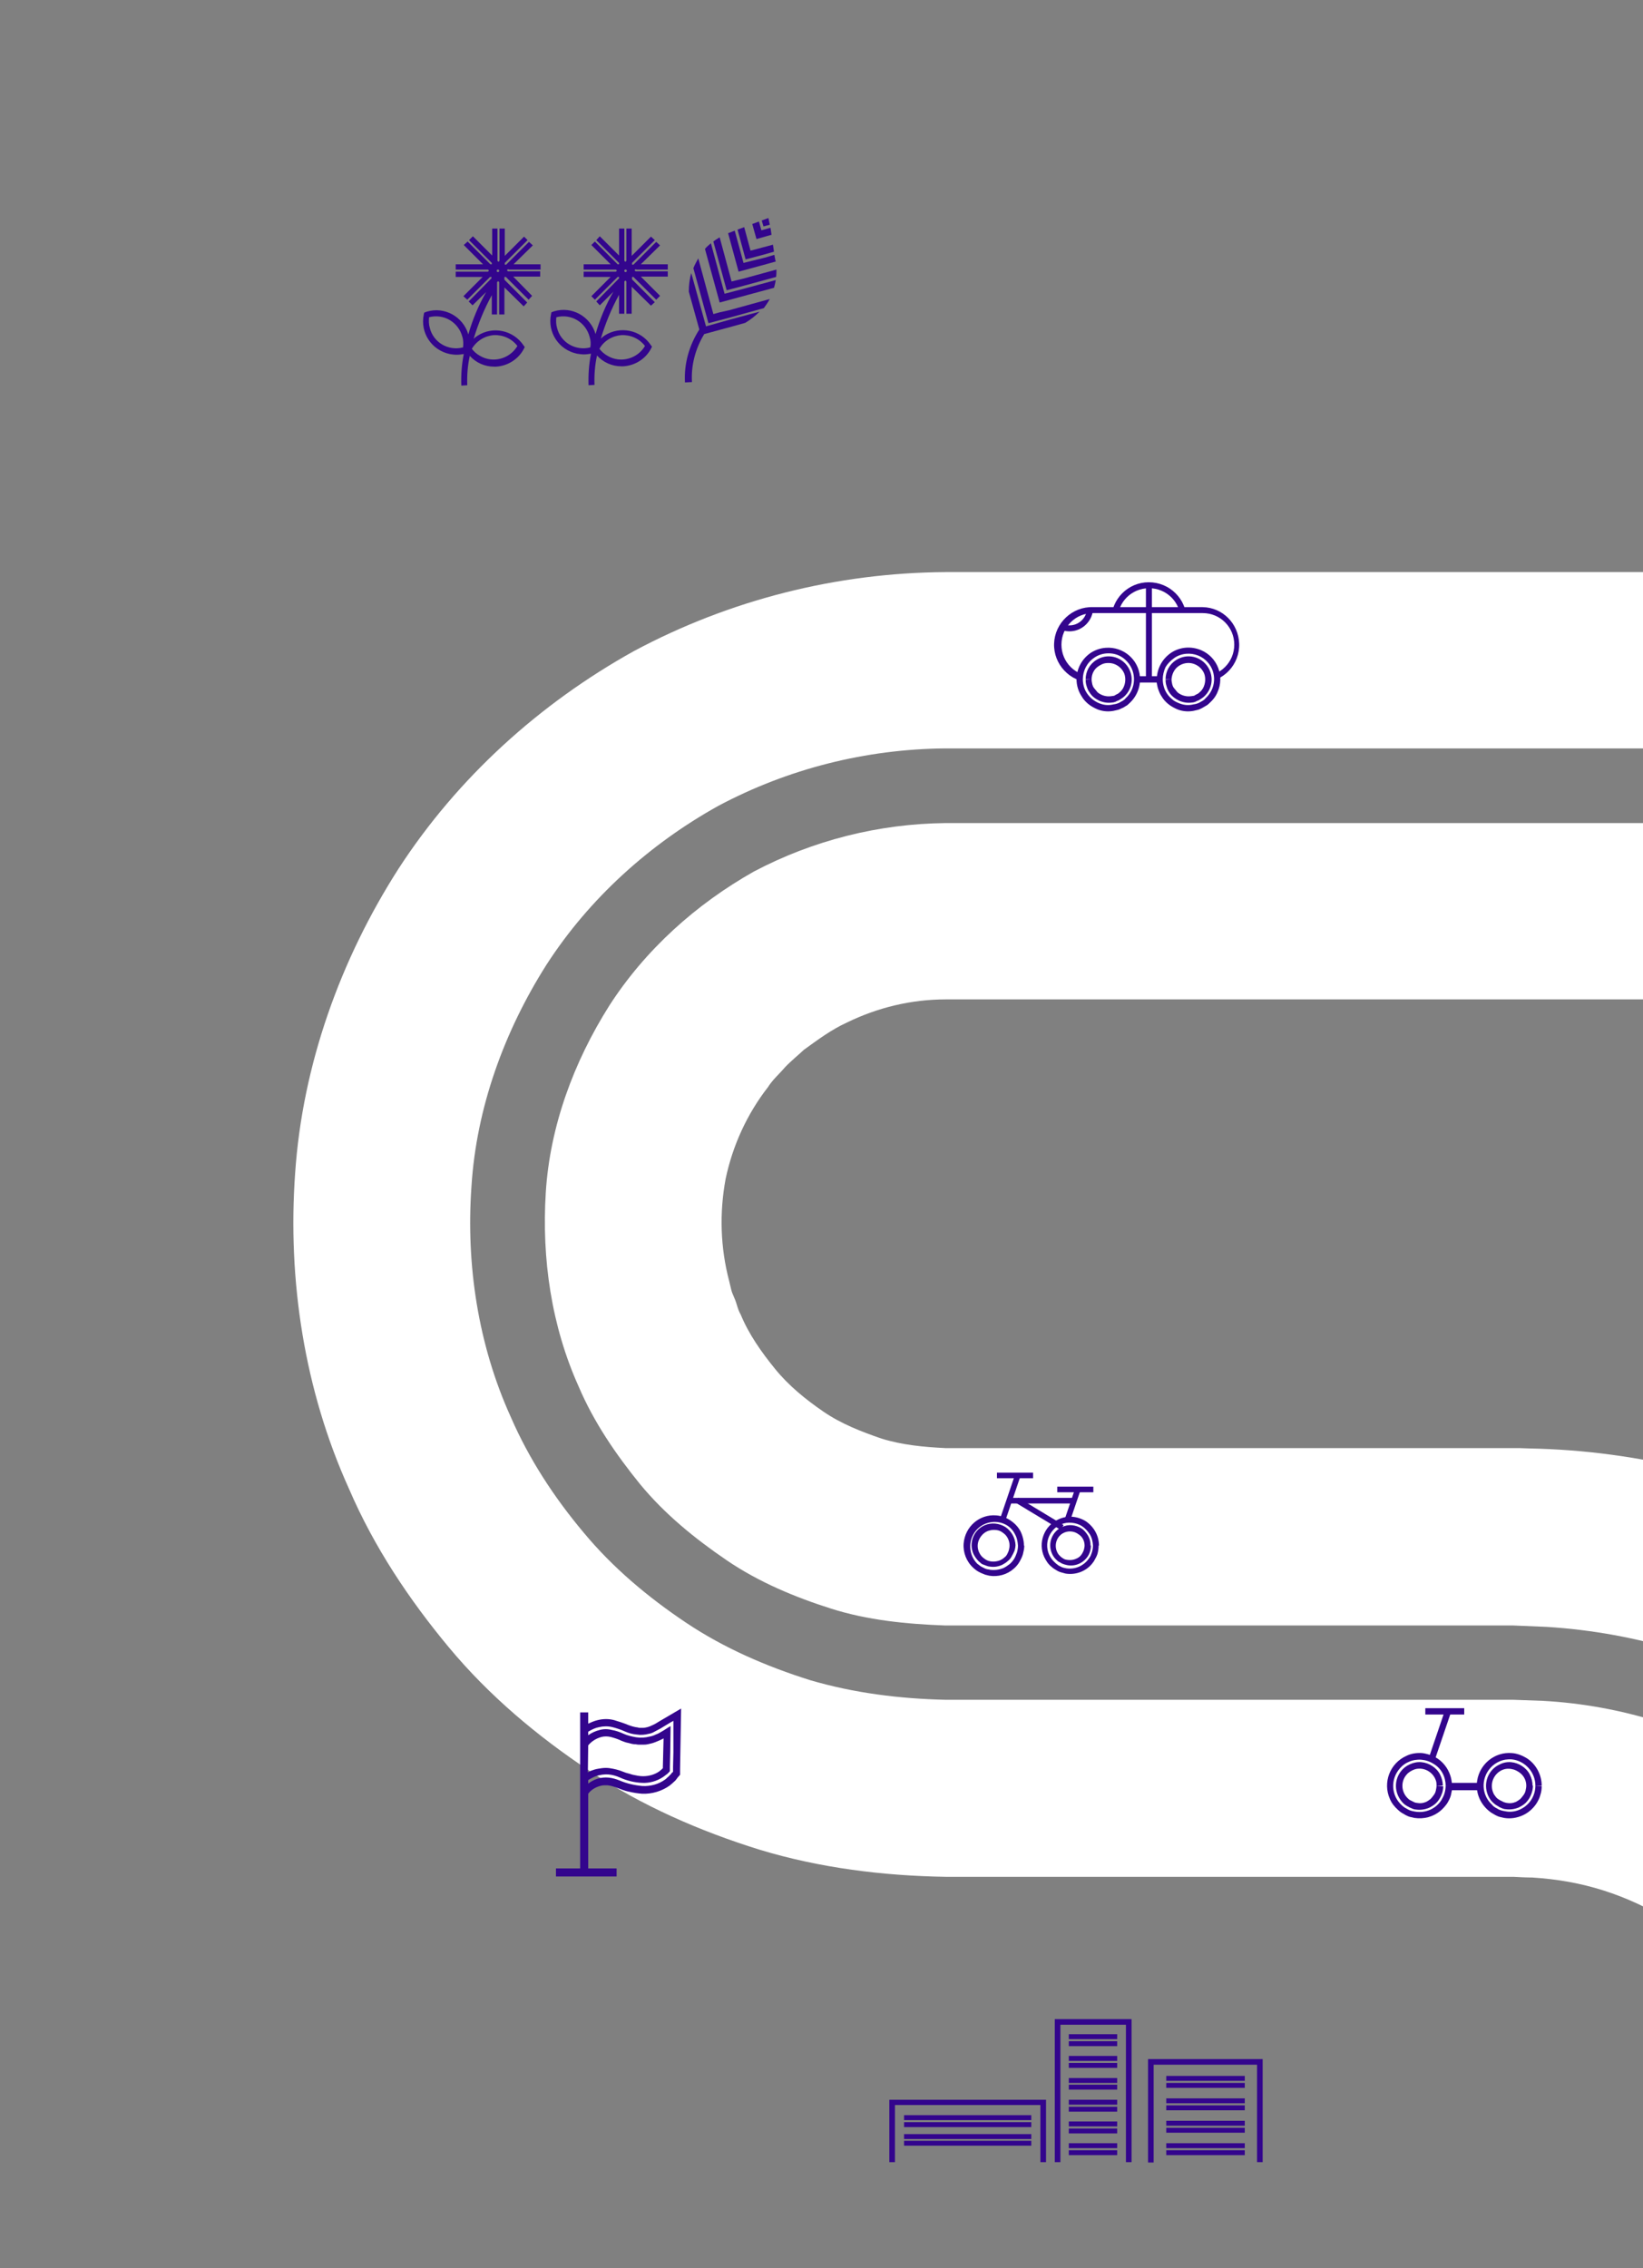 <?xml version="1.0" encoding="utf-8"?>
<!-- Generator: Adobe Illustrator 24.0.0, SVG Export Plug-In . SVG Version: 6.00 Build 0)  -->
<svg version="1.1" id="Layer_1" xmlns="http://www.w3.org/2000/svg" xmlns:xlink="http://www.w3.org/1999/xlink" x="0px" y="0px"
	 viewBox="0 0 468.7 647" style="enable-background:new 0 0 468.7 647;" xml:space="preserve">
<rect x="0" y="0" width="468.7" height="647" fill="#808080" stroke="none"/>
<style type="text/css">
	.st0{fill:none;}
	.st1{fill:#FFFFFF;}
	.st2{fill:#33058D;}
</style>
<title>hero-right</title>
<rect x="-971.3" y="0" class="st0" width="1440" height="647"/>
<g>
	<path class="st1" d="M944.5,676c-7.2-16.5-17.1-31.5-28.5-45.2s-25.3-25.3-40.1-35.2s-31.5-17.2-48.6-22.5s-35.1-7.4-52.9-7.7h-63
		c-1.8-0.1-3.6-0.2-5.4-0.2c-14.3-0.9-26.6-4.6-40-12.8c-15.5-9.2-31.9-24.6-49.8-43.8c-20.1-21.3-43.8-45.5-76-65l-6.7-4l-7.1-3.7
		c-27.9-14.3-58.7-22.1-90.1-22.7l-2.9-0.1h-2.5H269.7v0c-6.2-0.3-12.4-0.9-18.2-2.7c-5.8-2-11.5-4.2-16.6-7.7
		c-5.1-3.5-9.9-7.4-13.8-12.2s-7.5-9.9-9.8-15.5c-0.9-1.5-1.1-3.2-1.8-4.7c-0.3-0.8-0.7-1.5-0.9-2.4l-0.6-2.5
		c-2.5-9.5-2.8-19.4-1-29.1c2-9.5,6.1-18.5,12.1-26.2c1.3-2.1,3.2-3.7,4.8-5.6c1.7-1.8,3.6-3.3,5.4-5c4-2.9,7.9-5.8,12.3-7.8
		c8.8-4.3,18.4-6.6,28.2-6.6v0l162.4,0h289.4l12.5-0.4c17.1-1,33.9-4.1,50.2-9.2c16-5.1,31.2-12.1,45.6-20.8
		c32.3-19.5,56-43.7,76-65L869,155.3c-19.2,20.4-39.8,41-65.2,56.2c-11,6.7-22.7,12.1-34.9,16c-12.3,3.8-25,6.1-37.9,6.9l-9.6,0.4
		H269.7c-19,0.2-37.7,4.9-54.6,13.8c-16.5,9.3-31,22.3-41.3,38.3c-10.1,16-16.9,34.3-18.1,53.2c-1.2,19,1.6,38.2,9.4,55.5
		c4.3,10.1,10.6,19.3,17.5,27.8c7,8.5,15.6,15.5,24.7,21.7c9.1,6.2,19.4,10.5,29.8,13.8c10.4,3.3,21.5,4.4,32.5,4.8h162l9.6,0.4
		c12.9,0.8,25.6,3.1,37.9,6.9c12.2,4,23.9,9.3,34.9,16c25.4,15.3,46,35.8,65.2,56.2c18.8,20.1,38.2,39.1,60.6,52.6
		c9.6,5.8,19.7,10.5,30.4,13.9c10.6,3.3,21.6,5.3,32.7,5.9l8.4,0.3h63c13,0.3,26,1.9,38.6,5.6s24.5,9.1,35.4,16.4
		s20.9,15.7,29.3,25.7s15.6,21,20.8,33c9.3,20.5,12.8,43.4,11.2,65.8c-1.4,22.5-9.4,44.3-21.5,63.2s-29.4,34.4-49,45.3
		c-19.9,10.6-42.1,16.2-64.7,16.4v50.5c31-0.2,61.5-7.9,88.8-22.5c26.9-15,50.4-36.2,67.1-62.1s27.4-56,29.5-86.8
		C962.1,735.7,957.2,704.2,944.5,676z"/>
	<path class="st1" d="M878.9,705.1c-4.3-10.1-10.6-19.3-17.5-27.8s-15.6-15.5-24.7-21.7s-19.4-10.5-29.8-13.8
		c-10.5-3.2-21.5-4.4-32.5-4.8h-63l-9.6-0.3c-12.9-0.8-25.6-3.1-37.9-6.9c-12.2-3.9-23.9-9.3-34.9-16c-25.4-15.2-46-35.8-65.2-56.2
		c-18.8-20.1-38.2-39.1-60.6-52.5c-9.5-5.8-19.7-10.5-30.4-14c-10.6-3.3-21.6-5.3-32.7-5.9l-8.4-0.3h-162c-13-0.3-26-1.9-38.6-5.6
		c-12.4-3.9-24.5-9.1-35.4-16.4s-20.9-15.7-29.2-25.7c-8.4-10-15.6-21-20.8-33c-9.3-20.5-12.8-43.4-11.2-65.8
		c1.4-22.4,9.4-44.3,21.4-63.2c12.2-18.9,29.4-34.4,49-45.3c19.9-10.6,42.1-16.2,64.7-16.4v0l388.8,0h63l8.4-0.3
		c11.1-0.7,22.1-2.7,32.7-6c10.6-3.4,20.8-8.1,30.4-13.9c22.5-13.5,41.8-32.5,60.6-52.5l-36.8-34.5c-17.9,19.2-34.3,34.6-49.8,43.8
		l-3.2,1.9l-3.2,1.6c-11.5,6-24.2,9.2-37.2,9.4l-1.2,0.1c-0.5,0-1.1,0.1-1.6,0.1H269.7v0c0,0,0,0,0,0h0v0
		c-31,0.2-61.5,7.9-88.8,22.5c-27,15-50.4,36.2-67.2,62.1c-16.6,25.9-27.4,56-29.5,86.8c-2.2,30.5,2.6,62,15.4,90.2
		c7.1,16.5,17.1,31.5,28.5,45.2c11.4,13.7,25.2,25.3,40.1,35.2c14.8,9.9,31.5,17.2,48.6,22.5c17.2,5.2,35.1,7.4,52.9,7.7h162
		c1.8,0.1,3.6,0.2,5.4,0.2c14.3,0.9,26.6,4.7,40,12.8c15.5,9.2,31.9,24.6,49.8,43.8c20,21.3,43.7,45.5,76,65l6.7,4l7.1,3.7
		c27.9,14.3,58.7,22.1,90.1,22.7l2.9,0.1l2.5,0h62.1c6.2,0.3,12.4,0.9,18.2,2.7c5.8,2,11.5,4.2,16.6,7.7s9.9,7.4,13.8,12.2
		s7.5,9.9,9.8,15.5c0.9,1.5,1.1,3.2,1.8,4.7c0.3,0.8,0.7,1.6,0.9,2.4l0.6,2.5c2.5,9.5,2.8,19.4,1,29.1c-2,9.5-6.1,18.5-12,26.2
		c-1.3,2.1-3.2,3.7-4.8,5.6c-1.7,1.8-3.6,3.3-5.4,5c-4,2.9-7.9,5.8-12.3,7.8c-8.8,4.3-18.4,6.6-28.2,6.7v50.5
		c19-0.2,37.7-4.9,54.6-13.8c16.5-9.3,31-22.3,41.3-38.3c10.1-16,16.9-34.3,18.1-53.2S886.8,722.4,878.9,705.1z"/>
</g>
<path id="Path_1589" class="st2" d="M188,491.1c-0.6,0.4-1.3,0.8-2,1.1c-0.4,0.2-0.9,0.4-1.3,0.5c-0.4,0.1-0.9,0.2-1.3,0.2
	c-0.2,0-0.4,0-0.7,0s-0.5,0-0.7-0.1c-1-0.1-2-0.4-3-0.8c-1.2-0.5-2.5-0.9-3.8-1.3c-1.5-0.4-3.1-0.4-4.7,0c-0.9,0.2-1.8,0.6-2.7,1
	v-3.2h-2.3V533h-6.9v2.3h17.3V533h-8.1v-21.3c0.8-1.1,2-1.8,3.3-2.2c0.4-0.1,0.8-0.2,1.2-0.2c0.4,0,0.8,0,1.1,0
	c0.9,0.1,1.8,0.4,2.6,0.7l0.8,0.3l0.8,0.3c0.6,0.2,1.2,0.4,1.8,0.5c1.2,0.3,2.5,0.5,3.8,0.6c2.8,0.1,5.5-0.7,7.8-2.3
	c0.6-0.5,1.2-1,1.7-1.5l0.3-0.4l0.3-0.4l0.6-0.7l0.1-0.1v-0.3v-0.5v-0.9l0.3-17.2L188,491.1z M167.8,497.9c1-1.2,2.3-2,3.8-2.4
	c0.8-0.2,1.7-0.2,2.6,0c1.1,0.3,2.1,0.6,3.1,1.1c0.6,0.2,1.2,0.5,1.9,0.6c0.7,0.2,1.4,0.4,2.2,0.4c0.4,0.1,0.7,0.1,1.1,0.1
	c0.4,0,0.8,0,1.2,0c0.8,0,1.5-0.2,2.3-0.4c0.7-0.2,1.4-0.5,2.1-0.8c0.4-0.2,1.1-0.5,1.2-0.6l-0.1,3.9l-0.1,4.1v0.5l0,0l-0.1,0.1
	l-0.3,0.3c-0.2,0.2-0.4,0.3-0.6,0.5c-1.4,1-3.1,1.4-4.7,1.4c-0.9,0-1.9-0.2-2.8-0.4c-0.5-0.1-0.9-0.3-1.4-0.4l-0.7-0.2l-0.8-0.3
	c-1.2-0.5-2.5-0.8-3.8-1c-0.7-0.1-1.4-0.1-2.2,0c-0.7,0.1-1.4,0.2-2.1,0.4c-0.6,0.2-1.3,0.4-1.9,0.8L167.8,497.9z M192.1,499.9
	L192,504v1.1v0.3c0,0.1-0.1,0.2-0.2,0.2s-0.2,0.3-0.4,0.5l-0.4,0.4l-0.4,0.4c-0.3,0.2-0.5,0.5-0.8,0.7c-1.9,1.4-4.2,2-6.5,1.9
	c-2.3-0.2-4.5-0.7-6.6-1.6c-1-0.4-2-0.7-3.1-0.8c-1-0.1-2.1,0-3.1,0.3c-1,0.3-1.9,0.8-2.7,1.4v-1c0.8-0.5,1.6-0.9,2.4-1.2
	c1.1-0.3,2.3-0.5,3.4-0.4c1.1,0.1,2.2,0.4,3.3,0.9c2,0.9,4.1,1.4,6.3,1.5c2.1,0.1,4.2-0.5,6-1.7c0.3-0.2,0.5-0.4,0.8-0.6l0.4-0.3
	c0.1-0.1,0.2-0.2,0.3-0.3l0.3-0.3c0-0.1,0.1-0.1,0.1-0.2V504l0.1-4.1l0.1-7.5c-0.9,0.5-1.7,1.1-2.6,1.6c-0.5,0.3-1,0.6-1.6,0.8
	c-0.6,0.3-1.2,0.5-1.8,0.6c-1.2,0.3-2.5,0.4-3.8,0.2c-1.2-0.2-2.5-0.5-3.6-1c-1.1-0.5-2.2-0.9-3.4-1.1c-1.1-0.3-2.3-0.3-3.4,0
	c-1.2,0.3-2.3,0.8-3.3,1.5v-1c1-0.6,2-1.1,3.1-1.3c1.3-0.3,2.6-0.3,3.8,0c1.2,0.3,2.4,0.7,3.5,1.2c1.1,0.5,2.2,0.8,3.4,0.9
	c1.2,0.2,2.3,0.1,3.5-0.2c0.6-0.1,1.1-0.3,1.6-0.6c0.6-0.3,1.1-0.6,1.7-0.9c1.2-0.7,2.4-1.5,3.7-2.2L192.1,499.9z"/>
<g id="Group_3161">
	<g id="Group_3151-2">
		<g id="Group_3139-2">
			<circle id="Ellipse_135-2" class="st1" cx="327.8" cy="176.8" r="9.9"/>
			<path id="Path_1591-2" class="st2" d="M327.8,187.6c5.9,0,10.7-4.8,10.7-10.8c0-5.9-4.8-10.7-10.8-10.7
				c-5.9,0-10.7,4.8-10.7,10.8C317,182.8,321.8,187.6,327.8,187.6C327.8,187.6,327.8,187.6,327.8,187.6z M327.8,167.8c5,0,9,4,9,9
				s-4,9-9,9s-9-4-9-9S322.8,167.8,327.8,167.8z"/>
		</g>
		<g id="Group_3140-2">
			<path id="Path_1592-2" class="st1" d="M311.8,174h31.3c5.5,0,9.9,4.4,9.9,9.9c0,5.5-4.4,9.9-9.9,9.9h-31.3
				c-5.5,0-9.9-4.4-9.9-9.9C301.9,178.4,306.3,174,311.8,174z"/>
			<path id="Path_1593-2" class="st2" d="M311.8,194.7h31.3c5.9-0.2,10.6-5.1,10.4-11.1c-0.2-5.7-4.7-10.3-10.4-10.4h-31.3
				c-5.9-0.2-10.9,4.5-11.1,10.4c-0.2,5.9,4.5,10.9,10.4,11.1C311.3,194.7,311.5,194.7,311.8,194.7z M343.1,174.9c5,0,9,4,9,9
				s-4,9-9,9h-31.3c-5,0-9-4-9-9c0-5,4-9,9-9H343.1z"/>
		</g>
		<g id="Group_3141-2">
			<circle id="Ellipse_136-2" class="st1" cx="339.1" cy="193.9" r="7.8"/>
		</g>
		<g id="Group_3144-2">
			<g id="Group_3142-2">
				<path id="Path_1594-2" class="st2" d="M334.2,193.8c0,0.5,0.1,0.9,0.2,1.4c0.1,0.4,0.3,0.9,0.6,1.2c0.3,0.4,0.6,0.7,0.9,1.1
					c1.1,0.9,2.5,1.3,3.9,1.1c0.2,0,0.5-0.1,0.7-0.1s0.4-0.2,0.6-0.3s0.4-0.2,0.6-0.3c0.2-0.1,0.4-0.3,0.5-0.4
					c0.4-0.3,0.7-0.7,1-1.2c0.7-1.3,0.8-2.9,0.3-4.2c-0.6-1.4-1.8-2.4-3.2-2.8c-1.4-0.4-3-0.1-4.2,0.8
					C335,190.9,334.3,192.3,334.2,193.8l-1.7,0c0-2.2,1.1-4.3,3-5.5c3.1-2,7.1-1.1,9.1,2c1.7,2.7,1.3,6.2-1.1,8.4
					c-0.2,0.2-0.5,0.4-0.8,0.6c-0.3,0.2-0.5,0.3-0.8,0.5c-0.3,0.1-0.6,0.2-0.9,0.4c-0.3,0.1-0.6,0.2-0.9,0.2c-1.3,0.2-2.5,0-3.7-0.5
					c-0.6-0.3-1.1-0.6-1.6-1c-1-0.8-1.7-1.9-2-3.1c-0.2-0.6-0.3-1.2-0.3-1.9L334.2,193.8z"/>
			</g>
			<g id="Group_3143-2">
				<path id="Path_1595-2" class="st2" d="M331.7,193.8c0,0.7,0.1,1.4,0.3,2.1c0.4,1.4,1.2,2.6,2.3,3.5c0.5,0.5,1.1,0.8,1.8,1.1
					c1.3,0.6,2.7,0.8,4.1,0.5c0.3-0.1,0.7-0.1,1-0.2c0.3-0.1,0.7-0.2,1-0.4c0.3-0.2,0.6-0.3,0.9-0.5c0.3-0.2,0.6-0.4,0.8-0.7
					c3-2.7,3.3-7.3,0.6-10.3c-1.5-1.7-3.8-2.6-6.1-2.4c-1.2,0.1-2.4,0.5-3.4,1.2c-1,0.7-1.9,1.6-2.5,2.6
					C332,191.4,331.7,192.6,331.7,193.8l-1.7,0c0-1.5,0.4-3,1.1-4.3c0.7-1.3,1.7-2.4,3-3.3c2.6-1.7,5.8-1.9,8.6-0.7
					c4.6,2,6.7,7.4,4.6,12c-0.5,1.2-1.3,2.2-2.2,3c-0.3,0.3-0.6,0.6-1,0.8c-0.4,0.2-0.8,0.5-1.2,0.7c-0.4,0.2-0.8,0.4-1.2,0.5
					c-0.4,0.1-0.8,0.2-1.3,0.3c-1.7,0.3-3.5,0.1-5.1-0.7c-0.8-0.4-1.5-0.8-2.2-1.4c-0.7-0.6-1.3-1.3-1.7-2c-0.5-0.7-0.8-1.5-1.1-2.4
					c-0.2-0.8-0.4-1.7-0.4-2.6L331.7,193.8z"/>
			</g>
		</g>
		<g id="Group_3145-2">
			<circle id="Ellipse_137-2" class="st1" cx="316.3" cy="193.9" r="7.8"/>
		</g>
		<g id="Group_3148-2">
			<g id="Group_3146-2">
				<path id="Path_1596-2" class="st2" d="M311.4,193.8c0,0.5,0.1,0.9,0.2,1.4c0.1,0.4,0.3,0.9,0.6,1.2c0.3,0.4,0.6,0.7,0.9,1.1
					c1.1,0.9,2.5,1.3,3.9,1.1c0.2,0,0.5-0.1,0.7-0.1s0.4-0.2,0.6-0.3s0.4-0.2,0.6-0.3c0.2-0.1,0.4-0.3,0.5-0.4
					c0.4-0.3,0.7-0.7,1-1.2c0.7-1.3,0.8-2.9,0.3-4.2c-0.6-1.4-1.8-2.4-3.2-2.8c-0.7-0.2-1.5-0.2-2.2-0.1c-0.7,0.1-1.4,0.5-2,0.9
					C312.1,190.9,311.4,192.3,311.4,193.8l-1.7,0c0-2.2,1.1-4.3,3-5.5c3.1-2,7.1-1.1,9.1,2c1.7,2.7,1.3,6.2-1.1,8.4
					c-0.2,0.2-0.5,0.4-0.8,0.6c-0.3,0.2-0.5,0.3-0.8,0.5c-0.3,0.1-0.6,0.2-0.9,0.4c-0.3,0.1-0.6,0.2-0.9,0.2c-1.3,0.2-2.5,0-3.7-0.5
					c-0.6-0.3-1.1-0.6-1.6-1c-0.5-0.4-0.9-0.9-1.2-1.4c-0.4-0.5-0.6-1.1-0.8-1.7c-0.2-0.6-0.3-1.2-0.3-1.9L311.4,193.8z"/>
			</g>
			<g id="Group_3147-2">
				<path id="Path_1597-2" class="st2" d="M308.9,193.8c0,0.7,0.1,1.4,0.3,2.1c0.2,0.7,0.5,1.3,0.9,1.9c0.8,1.2,1.9,2.1,3.2,2.7
					c1.3,0.6,2.7,0.8,4.1,0.5c0.3-0.1,0.7-0.1,1-0.2c0.3-0.1,0.7-0.2,1-0.4c0.3-0.2,0.6-0.3,0.9-0.5c0.3-0.2,0.6-0.4,0.8-0.7
					c3-2.7,3.2-7.4,0.5-10.4c-0.7-0.8-1.5-1.4-2.4-1.8c-1.1-0.5-2.3-0.7-3.6-0.6c-1.2,0.1-2.4,0.5-3.4,1.2
					C310.1,189,308.9,191.3,308.9,193.8l-1.8,0c0-1.5,0.4-3,1.1-4.3c0.7-1.3,1.7-2.4,3-3.3c1.3-0.8,2.7-1.3,4.2-1.4
					c5-0.4,9.4,3.3,9.8,8.3c0.2,2.8-0.9,5.6-3,7.5c-0.3,0.3-0.6,0.6-1,0.8c-0.4,0.2-0.7,0.5-1.1,0.6c-0.4,0.2-0.8,0.4-1.2,0.5
					c-0.4,0.1-0.8,0.2-1.3,0.3c-1.7,0.3-3.5,0.1-5.1-0.7c-0.8-0.4-1.5-0.8-2.2-1.4c-0.7-0.6-1.3-1.3-1.7-2c-1-1.5-1.5-3.2-1.5-5
					L308.9,193.8z"/>
			</g>
		</g>
		<g id="Group_3149-2">
			<path id="Path_1598-2" class="st2" d="M305.1,180.1c3.4,0,6.3-2.6,6.7-6l-1.7-0.2c-0.3,2.5-2.4,4.5-5,4.5c-0.6,0-1.1-0.1-1.7-0.3
				l-0.6,1.6C303.6,180,304.4,180.1,305.1,180.1z"/>
		</g>
		<g id="Group_3150-2">
			<rect id="Rectangle_759-2" x="326.9" y="166.9" class="st2" width="1.7" height="26.9"/>
		</g>
	</g>
</g>
<path id="Path_1599" class="st2" d="M181.6,76.9h8.9v-1.5h-7.7l5.5-5.4l-1.1-1l-6.3,6.3l-0.2,0.2h-0.4V75l0.2-0.2l6.3-6.3l-1.1-1
	l-5.5,5.5v-7.8h-1.5v9.2l-0.2,0.2l-0.1,0.1l-0.3-0.3v-9.2h-1.5v7.7l-5.5-5.5l-1,1.1l6.5,6.5v0.4h-0.4l-6.5-6.5l-1,1l5.5,5.5h-7.7
	v1.5h9.2l0.3,0.3l-0.3,0.3h-9.2V79h7.7l-5.5,5.5l1,1l6.5-6.5h0.4v0.4l-6.5,6.6l1,1.1l3.9-3.9c-2.2,3.8-3.9,7.9-5.1,12.1
	c-1.5-5.1-6.8-8-11.8-6.5c-0.1,0-0.2,0.1-0.3,0.1l-0.5,0.2l-0.1,0.5c-1.1,5.2,2.2,10.2,7.4,11.3c0.6,0.1,1.3,0.2,2,0.2
	c0.7,0,1.3-0.1,2-0.2c-0.6,3-0.8,6-0.7,9l1.7-0.1c-0.1-2.8,0.1-5.6,0.7-8.3v-0.1c1.8,2,4.3,3.1,7,3.1h0.5c3.4-0.2,6.5-2.2,8-5.2
	l0.2-0.4l-0.3-0.4c-2.9-4.4-8.8-5.6-13.2-2.8c-0.4,0.3-0.8,0.6-1.1,0.9c1.3-4.3,3-8.5,5.2-12.5v5.4h1.5v-9.2l0.3-0.3l0.3,0.3v9.2
	h1.5v-7.7l5.5,5.4l1.1-1l-6.3-6.3l-0.2-0.2V79h0.4l0.2,0.2l6.3,6.3l1.1-1.1l-5.5-5.5h7.7v-1.5h-9.2l-0.2-0.2l-0.1-0.1l0.3-0.3
	L181.6,76.9z M168.4,99.1c-4.2,1.1-8.5-1.4-9.5-5.6c-0.3-1-0.3-2-0.2-3c4.2-1.1,8.4,1.4,9.5,5.6C168.5,97,168.6,98.1,168.4,99.1z
	 M177.3,95.6c2.6-0.1,5.1,1,6.7,3.1c-2.2,3.7-7,5-10.7,2.8c-0.9-0.5-1.7-1.2-2.3-2C172.3,97.2,174.7,95.8,177.3,95.6z M178.8,77.1
	v0.3l-0.2,0.2h-0.3l-0.2-0.2v-0.3l0.2-0.2h0.3L178.8,77.1z"/>
<path id="Path_1608" class="st2" d="M145.3,76.9h8.9v-1.5h-7.7l5.5-5.4l-1.1-1l-6.3,6.3l-0.2,0.2h-0.4V75l0.2-0.2l6.3-6.3l-1-1
	l-5.5,5.5v-7.8h-1.5v9.2l-0.2,0.2l-0.1,0.1l-0.3-0.3v-9.2h-1.5v7.7l-5.5-5.5l-1.1,1.1l6.5,6.5v0.4h-0.4l-6.5-6.5l-1.1,1l5.5,5.5H130
	v1.5h9.2l0.3,0.3l-0.3,0.3H130V79h7.7l-5.5,5.5l1.1,1l6.5-6.5h0.4v0.4l-6.5,6.6l1.1,1.1l3.9-3.8c-2.2,3.8-3.9,7.9-5.1,12.1
	c-1.5-5.1-6.8-8-11.8-6.5c-0.1,0-0.2,0.1-0.3,0.1l-0.5,0.2l-0.1,0.5c-1.1,5.2,2.2,10.2,7.4,11.3c0.6,0.1,1.3,0.2,2,0.2
	c0.7,0,1.3-0.1,2-0.2c-0.6,3-0.8,6-0.7,9l1.7-0.1c-0.1-2.8,0.1-5.6,0.7-8.3v-0.1c1.8,2,4.3,3.1,7,3.1h0.5c3.4-0.2,6.5-2.2,8-5.2
	l0.2-0.4l-0.3-0.4c-2.9-4.4-8.8-5.7-13.2-2.8c-0.4,0.3-0.8,0.5-1.1,0.9c1.3-4.3,3-8.5,5.2-12.5v5.5h1.5v-9.2l0.3-0.3l0.3,0.3v9.2
	h1.5v-7.7l5.5,5.4l1-1.1l-6.3-6.3l-0.2-0.2V79h0.4l0.2,0.2l6.3,6.3l1-1.1l-5.4-5.5h7.7v-1.5h-9.2l-0.2-0.2l-0.1-0.1l0.3-0.3
	L145.3,76.9z M132.1,99.1c-4.2,1.1-8.5-1.4-9.5-5.6c-0.3-1-0.3-2-0.2-3c4.2-1.1,8.4,1.4,9.5,5.6C132.2,97,132.2,98.1,132.1,99.1z
	 M140.9,95.6c2.6-0.1,5.1,1,6.7,3.1c-2.2,3.7-7,5-10.7,2.8c-0.9-0.5-1.7-1.2-2.3-2C136,97.2,138.3,95.8,140.9,95.6z M142.4,77.1v0.3
	l-0.2,0.2h-0.3l-0.2-0.2v-0.3l0.2-0.2h0.3L142.4,77.1z"/>
<g id="Group_3160">
	<path id="Path_1600" class="st2" d="M215.3,71.2l-1.2,0.3l-1.8-6.7l-1.9,0.7l2.3,8.5l5.3-1.4l2.8-0.8l-0.3-2l-3,0.8L215.3,71.2z"/>
	<path id="Path_1601" class="st2" d="M212.1,75l-2.5-9.2l-1.8,0.7h-0.1l3,11l8.1-2.2l2.5-0.7c0-0.1,0-0.2-0.1-0.3l-0.3-1.6l-2.7,0.8
		L212.1,75z"/>
	<path id="Path_1602" class="st2" d="M209.9,80l-1.2,0.3l-3.4-12.6c-0.6,0.4-1.2,0.7-1.8,1.2l3.8,13.9l5.3-1.4l8.8-2.4
		c0.1-0.7,0.1-1.4,0.1-2.1l-9.5,2.6L209.9,80z"/>
	<path id="Path_1603" class="st2" d="M206.7,83.8l-3.9-14.4c-0.6,0.5-1.2,1-1.7,1.6l4.2,15.3l8.1-2.2l7.4-2c0.2-0.7,0.4-1.5,0.5-2.2
		l-8.5,2.3L206.7,83.8z"/>
	<path id="Path_1604" class="st2" d="M205.3,89.1l-1.8,0.5l-4.3-15.9c-0.5,0.9-1,1.8-1.4,2.8l4.3,15.7l6.4-1.7l9.4-2.6
		c0.6-0.8,1.2-1.7,1.7-2.6l-11.6,3.2L205.3,89.1z"/>
	<path id="Path_1605" class="st2" d="M201.4,93.1l-4.2-15.2c-0.5,1.7-0.7,3.5-0.7,5.3l3,10.8c-2.9,4.5-4.4,9.8-4.1,15.1l2-0.1
		c-0.3-4.8,1-9.6,3.5-13.7l8.1-2.2l3.6-1c1.5-0.9,2.9-2,4.1-3.2l-8.2,2.2L201.4,93.1z"/>
	<path id="Path_1606" class="st2" d="M219.2,62.2l-1.9,0.7l0.5,1.7l1.8-0.5l0,0L219.2,62.2L219.2,62.2z"/>
	<path id="Path_1607" class="st2" d="M217.2,65.7l-0.7-2.5l-1.9,0.7l1.2,4.3l4.2-1.2h0.1l-0.3-2h-0.1L217.2,65.7z"/>
</g>
<g id="Group_3202">
	<g id="Group_3164-2">
		<g id="Group_3162-2">
			<path id="Path_1609-2" class="st2" d="M355.1,592.2h-22.4v1.4h22.4V592.2z"/>
		</g>
		<g id="Group_3163-2">
			<path id="Path_1610-2" class="st2" d="M355.1,594.2h-22.4v1.4h22.4V594.2z"/>
		</g>
	</g>
	<g id="Group_3167-2">
		<g id="Group_3165-2">
			<path id="Path_1611-2" class="st2" d="M355.1,598.6h-22.4v1.4h22.4V598.6z"/>
		</g>
		<g id="Group_3166-2">
			<path id="Path_1612-2" class="st2" d="M355.1,600.6h-22.4v1.4h22.4V600.6z"/>
		</g>
	</g>
	<g id="Group_3170-2">
		<g id="Group_3168-2">
			<path id="Path_1613-2" class="st2" d="M355.1,605h-22.4v1.4h22.4V605z"/>
		</g>
		<g id="Group_3169-2">
			<path id="Path_1614-2" class="st2" d="M355.1,607h-22.4v1.4h22.4V607z"/>
		</g>
	</g>
	<g id="Group_3173-2">
		<g id="Group_3171-2">
			<path id="Path_1615-2" class="st2" d="M355.1,611.4h-22.4v1.4h22.4V611.4z"/>
		</g>
		<g id="Group_3172-2">
			<path id="Path_1616-2" class="st2" d="M355.1,613.4h-22.4v1.4h22.4V613.4z"/>
		</g>
	</g>
	<g id="Group_3176-2">
		<g id="Group_3174-2">
			<path id="Path_1617-2" class="st2" d="M318.7,580.3h-13.8v1.4h13.8V580.3z"/>
		</g>
		<g id="Group_3175-2">
			<path id="Path_1618-2" class="st2" d="M318.7,582.3h-13.8v1.4h13.8V582.3z"/>
		</g>
	</g>
	<g id="Group_3179-2">
		<g id="Group_3177-2">
			<path id="Path_1619-2" class="st2" d="M318.7,586.5h-13.8v1.4h13.8V586.5z"/>
		</g>
		<g id="Group_3178-2">
			<path id="Path_1620-2" class="st2" d="M318.7,588.5h-13.8v1.4h13.8V588.5z"/>
		</g>
	</g>
	<g id="Group_3182-2">
		<g id="Group_3180-2">
			<path id="Path_1621-2" class="st2" d="M318.7,592.8h-13.8v1.4h13.8V592.8z"/>
		</g>
		<g id="Group_3181-2">
			<path id="Path_1622-2" class="st2" d="M318.7,594.7h-13.8v1.4h13.8V594.7z"/>
		</g>
	</g>
	<g id="Group_3185-2">
		<g id="Group_3183-2">
			<path id="Path_1623-2" class="st2" d="M318.7,599h-13.8v1.4h13.8V599z"/>
		</g>
		<g id="Group_3184-2">
			<path id="Path_1624-2" class="st2" d="M318.7,601h-13.8v1.4h13.8V601z"/>
		</g>
	</g>
	<g id="Group_3188-2">
		<g id="Group_3186-2">
			<path id="Path_1625-2" class="st2" d="M318.7,605.2h-13.8v1.4h13.8V605.2z"/>
		</g>
		<g id="Group_3187-2">
			<path id="Path_1626-2" class="st2" d="M318.7,607.2h-13.8v1.4h13.8V607.2z"/>
		</g>
	</g>
	<g id="Group_3191-2">
		<g id="Group_3189-2">
			<path id="Path_1627-2" class="st2" d="M318.7,611.4h-13.8v1.4h13.8V611.4z"/>
		</g>
		<g id="Group_3190-2">
			<path id="Path_1628-2" class="st2" d="M318.7,613.4h-13.8v1.4h13.8V613.4z"/>
		</g>
	</g>
	<g id="Group_3194-2">
		<g id="Group_3192-2">
			<path id="Path_1629-2" class="st2" d="M294.2,603.4h-36.3v1.4h36.3V603.4z"/>
		</g>
		<g id="Group_3193-2">
			<path id="Path_1630-2" class="st2" d="M294.2,605.4h-36.3v1.4h36.3V605.4z"/>
		</g>
	</g>
	<g id="Group_3197-2">
		<g id="Group_3195-2">
			<path id="Path_1631-2" class="st2" d="M294.2,608.8h-36.3v1.4h36.3V608.8z"/>
		</g>
		<g id="Group_3196-2">
			<path id="Path_1632-2" class="st2" d="M294.2,610.7h-36.3v1.4h36.3V610.7z"/>
		</g>
	</g>
	<g id="Group_3198-2">
		<path id="Path_1633-2" class="st2" d="M298.4,616.8h-1.6v-16.3h-41.5v16.3h-1.6V599h44.7V616.8z"/>
	</g>
	<g id="Group_3199-2">
		<path id="Path_1634-2" class="st2" d="M322.8,616.8h-1.6v-39.2h-18.7v39.2h-1.6V576h21.9V616.8z"/>
	</g>
	<g id="Group_3200-2">
		<path id="Path_1635-2" class="st2" d="M360.2,616.8h-1.6V589h-29.5v27.9h-1.6v-29.5h32.7V616.8z"/>
	</g>
</g>
<g id="Group_3217">
	<g id="Group_3207">
		<g id="Group_3205">
			<path id="Path_1637" class="st2" d="M288,440.9c0,0.4-0.1,0.9-0.2,1.3c-0.1,0.4-0.3,0.8-0.5,1.2c-0.2,0.4-0.5,0.7-0.9,1
				c-0.3,0.3-0.7,0.5-1.1,0.7c-1,0.4-2.2,0.5-3.2,0.2c-0.4-0.1-0.8-0.3-1.2-0.6c-0.6-0.4-1.1-0.9-1.4-1.5c-0.7-1.2-0.8-2.7-0.2-4
				c0.6-1.3,1.7-2.3,3-2.6c0.7-0.2,1.4-0.2,2.1-0.1c0.7,0.1,1.3,0.4,1.9,0.9C287.3,438.1,288,439.5,288,440.9l1.7,0
				c0-1-0.3-2.1-0.8-3c-0.5-0.9-1.2-1.7-2.1-2.3c-1.8-1.1-4-1.3-5.9-0.5c-3.2,1.4-4.6,5.1-3.2,8.2c0.4,0.8,0.9,1.5,1.5,2.1
				c0.2,0.2,0.5,0.4,0.7,0.6c0.2,0.2,0.5,0.3,0.8,0.4c0.3,0.1,0.5,0.2,0.8,0.3c0.3,0.1,0.6,0.2,0.9,0.2c1.2,0.2,2.4,0,3.5-0.5
				c0.5-0.3,1.1-0.6,1.5-1c0.5-0.4,0.9-0.8,1.2-1.4c0.3-0.5,0.6-1.1,0.8-1.6c0.2-0.6,0.3-1.2,0.3-1.8L288,440.9z"/>
		</g>
		<g id="Group_3206">
			<path id="Path_1638" class="st2" d="M290.4,440.9c0,0.7-0.1,1.3-0.3,2c-0.2,0.6-0.5,1.3-0.8,1.8c-0.4,0.6-0.8,1.1-1.3,1.5
				c-0.5,0.4-1.1,0.8-1.7,1.1c-1.2,0.5-2.6,0.7-3.9,0.5c-0.3-0.1-0.7-0.1-1-0.2c-0.3-0.1-0.6-0.2-0.9-0.4c-0.3-0.1-0.6-0.3-0.9-0.5
				c-0.3-0.2-0.5-0.4-0.8-0.6c-2.7-2.7-2.7-7.2,0-9.9c2.2-2.2,5.7-2.7,8.4-1.1c1,0.6,1.8,1.5,2.3,2.5
				C290.1,438.6,290.3,439.7,290.4,440.9l1.7,0c0-1.4-0.4-2.9-1-4.1c-0.7-1.3-1.7-2.3-2.9-3.1c-1.2-0.8-2.6-1.3-4-1.4
				c-4.8-0.4-8.9,3.2-9.3,8c-0.2,2.6,0.8,5.2,2.8,7c0.3,0.3,0.6,0.5,1,0.8c0.3,0.2,0.7,0.4,1.1,0.6c0.4,0.2,0.8,0.3,1.2,0.5
				c0.4,0.1,0.8,0.2,1.2,0.3c2.5,0.4,5.1-0.3,7-2c0.6-0.5,1.2-1.2,1.6-1.9c0.4-0.7,0.8-1.5,1-2.2c0.2-0.8,0.4-1.6,0.4-2.5
				L290.4,440.9z"/>
		</g>
	</g>
	<g id="Group_3210">
		<g id="Group_3208">
			<path id="Path_1639" class="st2" d="M309.4,440.9c0,0.4-0.1,0.8-0.2,1.2c-0.1,0.4-0.3,0.7-0.5,1.1c-0.4,0.7-1,1.2-1.8,1.5
				c-0.7,0.3-1.5,0.4-2.3,0.3c-0.2,0-0.4-0.1-0.6-0.1c-0.2-0.1-0.4-0.1-0.5-0.2c-0.2-0.1-0.3-0.2-0.5-0.3l-0.5-0.4
				c-0.3-0.3-0.6-0.6-0.8-1c-1.1-2-0.4-4.5,1.5-5.6c1.4-0.8,3.2-0.7,4.5,0.3C308.8,438.4,309.4,439.6,309.4,440.9l1.7,0
				c0-1-0.2-1.9-0.7-2.8c-0.5-0.8-1.1-1.6-1.9-2.1c-0.8-0.5-1.7-0.8-2.7-0.9c-1-0.1-1.9,0.1-2.8,0.5c-2.9,1.3-4.2,4.7-2.9,7.6
				c0.3,0.7,0.8,1.4,1.4,1.9c0.2,0.2,0.4,0.4,0.7,0.5c0.2,0.1,0.5,0.3,0.7,0.4c0.2,0.1,0.5,0.2,0.8,0.3c0.3,0.1,0.5,0.1,0.8,0.2
				c2.3,0.4,4.5-0.6,5.8-2.5c0.6-0.9,0.9-2,0.9-3.1L309.4,440.9z"/>
		</g>
		<g id="Group_3209">
			<path id="Path_1640" class="st2" d="M311.8,440.9c0,0.6-0.1,1.2-0.3,1.9c-0.2,0.6-0.4,1.2-0.8,1.7c-1.4,2.1-3.9,3.3-6.5,2.9
				c-0.3-0.1-0.6-0.1-0.9-0.2c-0.3-0.1-0.6-0.2-0.9-0.4c-0.3-0.1-0.6-0.3-0.8-0.5c-0.3-0.2-0.5-0.4-0.7-0.6
				c-2.7-2.4-2.9-6.5-0.5-9.2c1.3-1.5,3.3-2.3,5.3-2.1c1.1,0.1,2.1,0.4,3,1c0.9,0.6,1.6,1.4,2.2,2.3
				C311.5,438.7,311.7,439.7,311.8,440.9l1.7,0c0-2.8-1.4-5.3-3.7-6.9c-1.1-0.7-2.5-1.2-3.8-1.3c-1.4-0.1-2.7,0.1-4,0.7
				c-4.1,1.8-6,6.7-4.1,10.8c0.5,1,1.1,2,2,2.7c0.3,0.3,0.6,0.5,0.9,0.7c0.3,0.2,0.7,0.4,1,0.6c0.4,0.2,0.7,0.3,1.1,0.4
				c0.4,0.1,0.8,0.2,1.1,0.3c3.2,0.5,6.4-0.9,8.1-3.6c0.4-0.7,0.8-1.4,1-2.1c0.2-0.8,0.3-1.5,0.3-2.3L311.8,440.9z"/>
		</g>
	</g>
	<g id="Group_3211">
		
			<rect id="Rectangle_760" x="295.7" y="424.6" transform="matrix(0.517 -0.856 0.856 0.517 -226.676 462.231)" class="st2" width="1.6" height="15.1"/>
	</g>
	<g id="Group_3212">
		<rect id="Rectangle_761" x="287.5" y="427.3" class="st2" width="18.8" height="1.6"/>
	</g>
	<g id="Group_3213">
		
			<rect id="Rectangle_762" x="281.2" y="426.7" transform="matrix(0.322 -0.947 0.947 0.322 -209.462 562.499)" class="st2" width="13.6" height="1.6"/>
	</g>
	<g id="Group_3214">
		
			<rect id="Rectangle_763" x="301.1" y="428.6" transform="matrix(0.322 -0.947 0.947 0.322 -199.186 580.756)" class="st2" width="9.5" height="1.6"/>
	</g>
	<g id="Group_3215">
		<rect id="Rectangle_764" x="284.4" y="420.1" class="st2" width="10.3" height="1.6"/>
	</g>
	<g id="Group_3216">
		<rect id="Rectangle_765" x="301.6" y="424.1" class="st2" width="10.3" height="1.6"/>
	</g>
</g>
<g id="Group_3227">
	<g id="Group_3220">
		<g id="Group_3218">
			<path id="Path_1641" class="st2" d="M409.8,509.4c0,0.5-0.1,0.9-0.2,1.4c-0.1,0.5-0.3,0.9-0.6,1.3c-0.3,0.4-0.6,0.8-0.9,1.1
				c-0.4,0.3-0.8,0.6-1.2,0.8c-0.9,0.4-1.8,0.5-2.8,0.3c-0.2,0-0.5-0.1-0.7-0.2c-0.2-0.1-0.4-0.2-0.6-0.3c-0.2-0.1-0.4-0.2-0.6-0.3
				c-0.2-0.1-0.4-0.3-0.5-0.4c-2-1.8-2.2-4.9-0.4-6.9c0.6-0.7,1.5-1.2,2.4-1.5c2.6-0.7,5.3,0.9,6,3.5
				C409.8,508.6,409.8,509,409.8,509.4l1.8,0c0-1.1-0.3-2.2-0.8-3.2c-0.5-1-1.3-1.8-2.2-2.4c-0.9-0.6-2-1-3.1-1.1
				c-1.1-0.1-2.2,0.1-3.3,0.6c-3.4,1.5-4.9,5.5-3.4,8.9c0.4,0.9,0.9,1.6,1.6,2.3c0.2,0.2,0.5,0.4,0.8,0.6c0.3,0.2,0.6,0.3,0.9,0.5
				c0.3,0.1,0.6,0.3,0.9,0.4c0.3,0.1,0.6,0.2,0.9,0.2c1.3,0.2,2.6,0,3.8-0.5c0.6-0.3,1.1-0.6,1.6-1c1-0.8,1.7-2,2.1-3.2
				c0.2-0.6,0.3-1.3,0.3-1.9L409.8,509.4z"/>
		</g>
		<g id="Group_3219">
			<path id="Path_1642" class="st2" d="M412.4,509.4c0,0.7-0.1,1.4-0.3,2.1c-0.2,0.7-0.5,1.3-0.9,2c-1.6,2.5-4.5,3.8-7.5,3.3
				c-0.4-0.1-0.7-0.1-1-0.2c-0.3-0.1-0.7-0.2-1-0.4c-0.3-0.2-0.6-0.3-0.9-0.5c-0.3-0.2-0.6-0.4-0.9-0.7c-3.1-2.8-3.3-7.5-0.5-10.6
				c0.7-0.8,1.5-1.4,2.5-1.8c1.1-0.5,2.4-0.7,3.6-0.6c1.2,0.1,2.4,0.5,3.5,1.2C411.2,504.5,412.4,506.9,412.4,509.4l1.8,0
				c0-3.1-1.6-6.1-4.2-7.8c-1.3-0.8-2.8-1.3-4.3-1.5c-1.5-0.1-3.1,0.1-4.5,0.8c-4.7,2.1-6.8,7.6-4.7,12.3c0.5,1.2,1.3,2.2,2.3,3.1
				c0.3,0.3,0.7,0.6,1,0.8c0.4,0.2,0.8,0.5,1.2,0.7c0.4,0.2,0.8,0.4,1.2,0.5c0.4,0.1,0.9,0.2,1.3,0.3c2.7,0.4,5.4-0.3,7.5-2.1
				c0.7-0.6,1.3-1.3,1.8-2c0.5-0.8,0.9-1.6,1.1-2.4c0.2-0.9,0.4-1.7,0.4-2.6L412.4,509.4z"/>
		</g>
	</g>
	<g id="Group_3223">
		<g id="Group_3221">
			<path id="Path_1643" class="st2" d="M435.4,509.4c0,0.5-0.1,0.9-0.2,1.4c-0.1,0.5-0.3,0.9-0.6,1.3c-0.3,0.4-0.6,0.8-0.9,1.1
				c-0.4,0.3-0.8,0.6-1.2,0.8c-0.9,0.4-1.8,0.5-2.8,0.3l-0.7-0.2c-0.2-0.1-0.4-0.2-0.6-0.3c-0.2-0.1-0.4-0.2-0.6-0.3
				c-0.2-0.1-0.4-0.3-0.6-0.4c-0.4-0.3-0.7-0.8-1-1.2c-1.3-2.4-0.5-5.3,1.8-6.7c1-0.6,2.2-0.8,3.4-0.5c0.7,0.1,1.4,0.5,2,0.9
				C434.7,506.5,435.4,507.9,435.4,509.4l1.8,0c0-1.1-0.3-2.2-0.8-3.2c-0.5-1-1.3-1.8-2.2-2.4c-0.9-0.6-2-1-3.1-1.1
				c-1.1-0.1-2.2,0.1-3.2,0.6c-3.4,1.5-4.9,5.5-3.4,8.9c0.4,0.9,0.9,1.6,1.6,2.2c0.2,0.2,0.5,0.4,0.8,0.6c0.3,0.2,0.6,0.3,0.8,0.5
				c0.3,0.1,0.6,0.3,0.9,0.4c0.3,0.1,0.6,0.2,0.9,0.2c1.3,0.2,2.6,0,3.8-0.5c0.6-0.3,1.1-0.6,1.6-1c0.5-0.4,0.9-0.9,1.3-1.5
				c0.3-0.5,0.6-1.1,0.8-1.8c0.2-0.6,0.3-1.3,0.3-1.9L435.4,509.4z"/>
		</g>
		<g id="Group_3222">
			<path id="Path_1644" class="st2" d="M438,509.4c0,0.7-0.1,1.4-0.3,2.1c-0.6,2.1-2.1,3.8-4.1,4.7c-1.3,0.6-2.8,0.8-4.2,0.5
				c-0.4-0.1-0.7-0.1-1-0.2c-0.3-0.1-0.7-0.2-1-0.4c-0.3-0.2-0.6-0.3-0.9-0.5c-0.3-0.2-0.6-0.4-0.8-0.7c-3.1-2.8-3.3-7.5-0.5-10.6
				c0.7-0.8,1.6-1.4,2.5-1.8c1.1-0.5,2.4-0.7,3.6-0.6C435,502.3,438,505.5,438,509.4h1.8c0-3.1-1.6-6.1-4.2-7.8
				c-1.3-0.8-2.8-1.4-4.3-1.5c-4.8-0.4-9.1,3-9.9,7.8c-0.6,3.6,1,7.1,4,9.2c0.4,0.2,0.8,0.5,1.2,0.7c0.4,0.2,0.8,0.4,1.2,0.5
				c0.4,0.1,0.9,0.2,1.3,0.3c1.8,0.3,3.6,0,5.2-0.7c1.6-0.7,3-1.9,4-3.4c0.5-0.8,0.9-1.6,1.1-2.4c0.3-0.9,0.4-1.7,0.4-2.6L438,509.4
				z"/>
		</g>
	</g>
	<g id="Group_3224">
		<rect id="Rectangle_766" x="412.8" y="508.6" class="st2" width="9.8" height="2.1"/>
	</g>
	<g id="Group_3225">
		
			<rect id="Rectangle_767" x="403.2" y="494.4" transform="matrix(0.322 -0.947 0.947 0.322 -190.558 724.482)" class="st2" width="14.6" height="1.8"/>
	</g>
	<g id="Group_3226">
		<rect id="Rectangle_768" x="406.6" y="487.3" class="st2" width="11.1" height="1.8"/>
	</g>
</g>
</svg>
